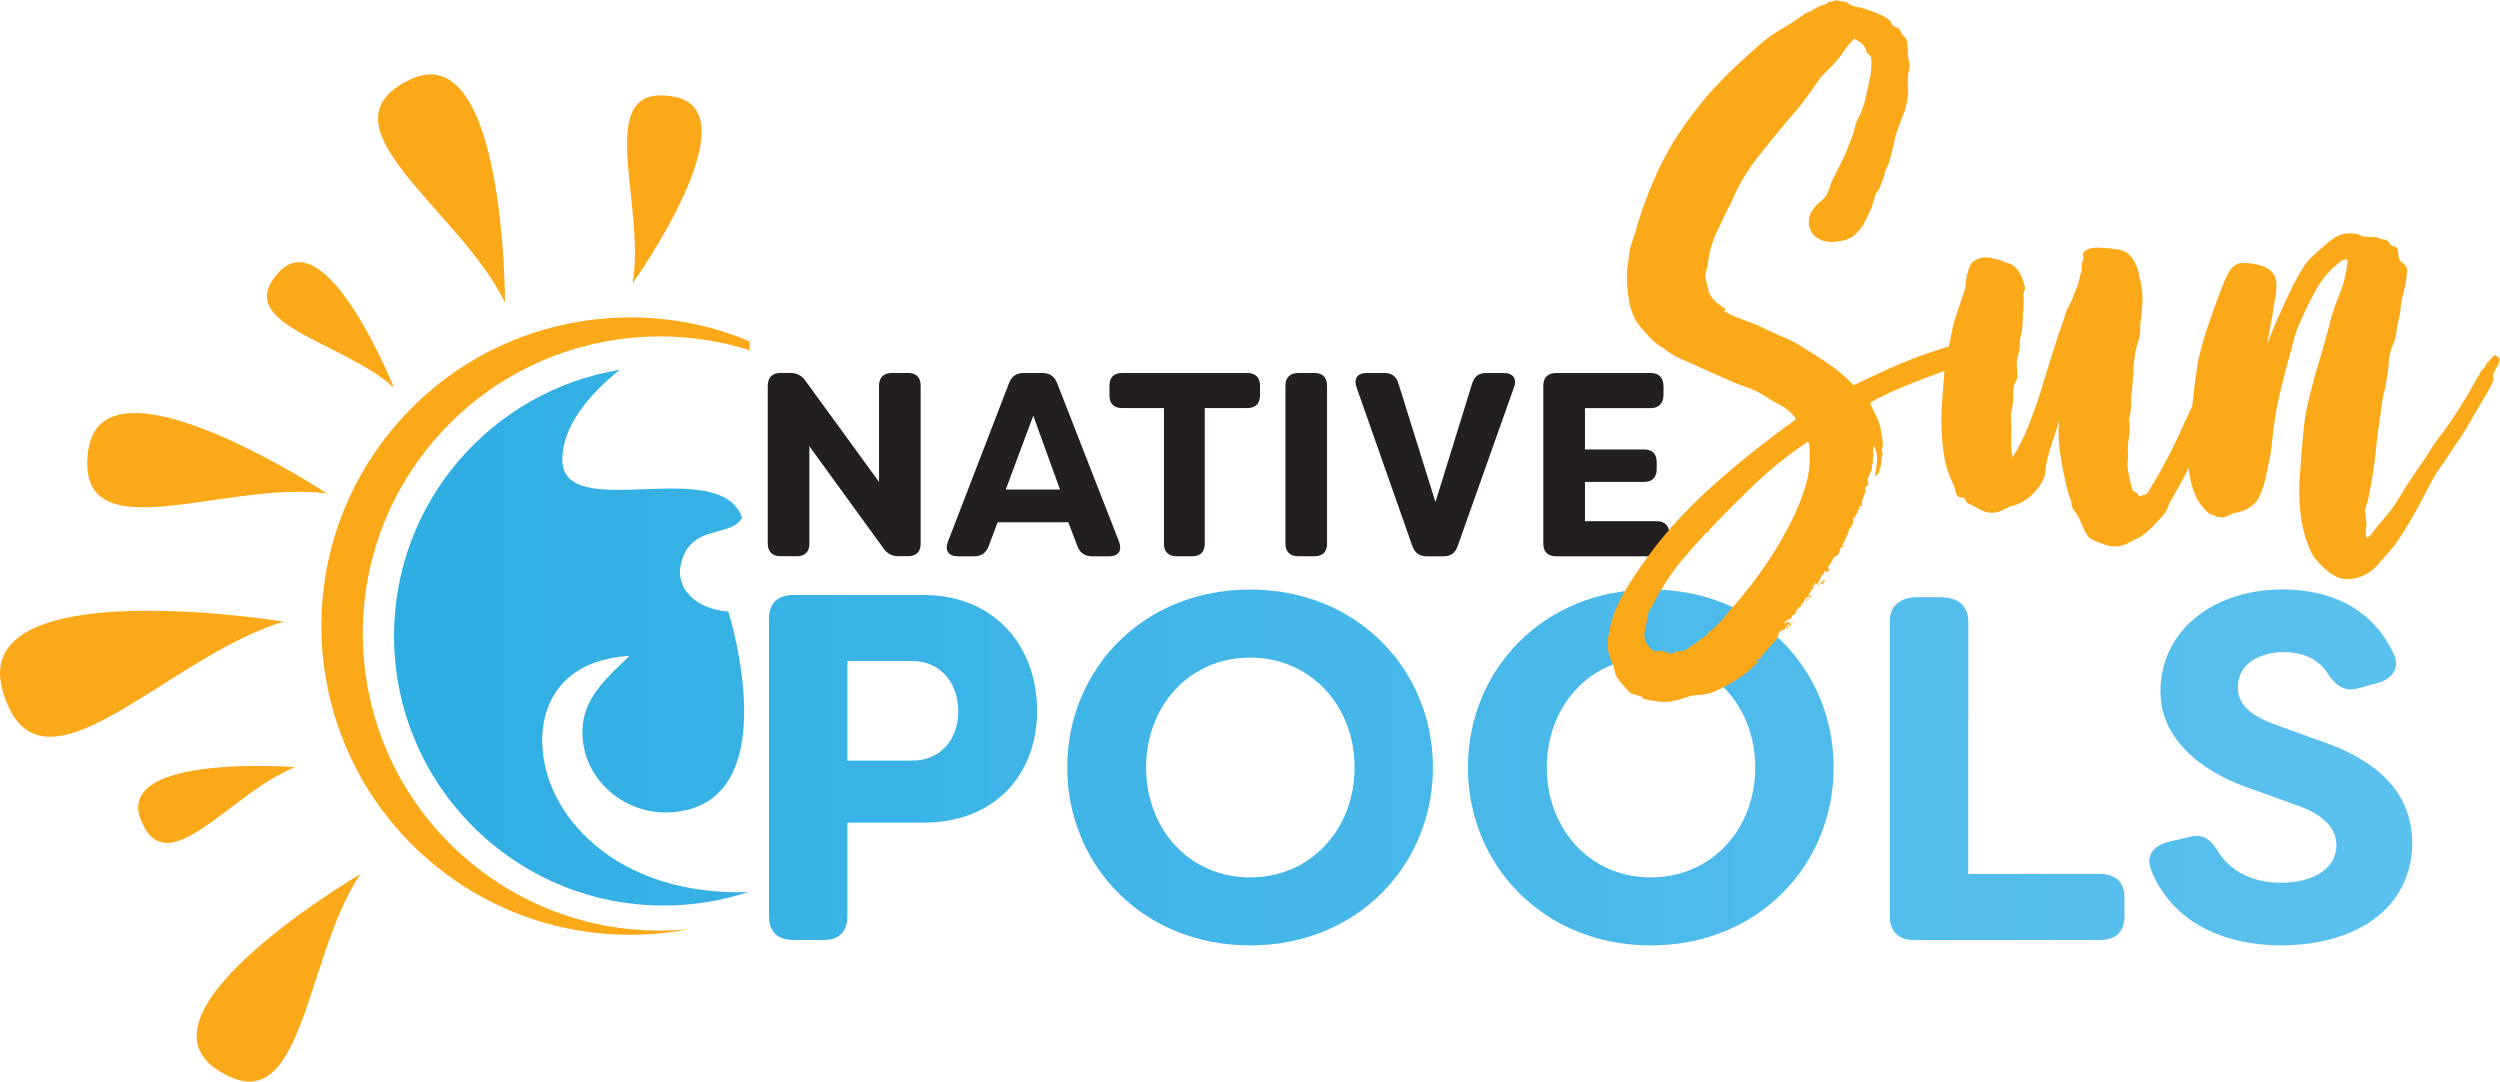 <svg xmlns="http://www.w3.org/2000/svg" xmlns:xlink="http://www.w3.org/1999/xlink" id="Layer_1" data-name="Layer 1" viewBox="0 0 579.18 250.57"><defs><style> .cls-1 { fill: none; } .cls-2 { fill: #fba919; } .cls-3 { fill: url(#linear-gradient-5); } .cls-4 { fill: url(#linear-gradient-6); } .cls-5 { fill: url(#linear-gradient-4); } .cls-6 { fill: url(#linear-gradient-3); } .cls-7 { fill: url(#linear-gradient-2); } .cls-8 { fill: #231f20; } .cls-9 { fill: url(#linear-gradient); } </style><linearGradient id="linear-gradient" x1="544.67" y1="177.81" x2="23.49" y2="177.81" gradientUnits="userSpaceOnUse"><stop offset="0" stop-color="#5ac0ee"></stop><stop offset="1" stop-color="#2bace2"></stop></linearGradient><linearGradient id="linear-gradient-2" x1="444.74" y1="147.75" x2="65.66" y2="147.75" xlink:href="#linear-gradient"></linearGradient><linearGradient id="linear-gradient-3" x1="544.67" y1="177.81" x2="23.49" y2="177.81" xlink:href="#linear-gradient"></linearGradient><linearGradient id="linear-gradient-4" x1="544.67" y1="177.81" x2="23.49" y2="177.81" xlink:href="#linear-gradient"></linearGradient><linearGradient id="linear-gradient-5" x1="544.67" y1="177.81" x2="23.49" y2="177.81" xlink:href="#linear-gradient"></linearGradient><linearGradient id="linear-gradient-6" x1="594.12" y1="178.06" x2="-418" y2="178.06" xlink:href="#linear-gradient"></linearGradient></defs><path class="cls-8" d="M210.38,86.41h-3.76c-1.88,0-2.97,1.03-2.97,2.91v22.32l-17.05-23.42c-.91-1.27-2-1.82-3.58-1.82h-2.18c-1.88,0-2.97,1.03-2.97,2.91v36.64c0,1.88,1.09,2.91,2.97,2.91h3.76c1.88,0,2.91-1.03,2.91-2.91v-22.57l17.17,23.66c.85,1.27,2,1.82,3.52,1.82h2.18c1.88,0,2.91-1.03,2.91-2.91v-36.64c0-1.88-1.03-2.91-2.91-2.91Z"></path><polygon class="cls-1" points="233.01 113.41 245.56 113.41 239.37 96.3 233.01 113.41"></polygon><polygon class="cls-1" points="233.01 113.41 245.56 113.41 239.37 96.3 233.01 113.41"></polygon><path class="cls-8" d="M259.27,125.54l-14.38-36.82c-.61-1.52-1.7-2.31-3.4-2.31h-4.31c-1.7,0-2.85.79-3.4,2.31l-14.19,36.82c-.73,2,.12,3.34,2.31,3.34h3.82c1.64,0,2.73-.79,3.34-2.37l2.06-5.52h16.38l2.12,5.58c.61,1.58,1.76,2.31,3.4,2.31h3.94c2.18,0,3.03-1.33,2.31-3.34ZM233.01,113.41l6.37-17.11,6.19,17.11h-12.56Z"></path><path class="cls-8" d="M288.94,86.41h-29c-1.88,0-2.91,1.03-2.91,2.91v2.31c0,1.88,1.03,2.91,2.91,2.91h9.71v31.42c0,1.88,1.03,2.91,2.91,2.91h3.64c1.88,0,2.91-1.03,2.91-2.91v-31.42h9.83c1.88,0,2.97-1.03,2.97-2.91v-2.31c0-1.88-1.09-2.91-2.97-2.91Z"></path><path class="cls-8" d="M304.53,86.41h-3.76c-1.88,0-2.97,1.03-2.97,2.91v36.64c0,1.88,1.09,2.91,2.97,2.91h3.76c1.88,0,2.91-1.03,2.91-2.91v-36.64c0-1.88-1.03-2.91-2.91-2.91Z"></path><path class="cls-8" d="M348.38,86.41h-4.06c-1.7,0-2.79.79-3.28,2.49l-8.49,27.42-8.55-27.42c-.49-1.7-1.58-2.49-3.28-2.49h-4.13c-2.12,0-3.03,1.33-2.31,3.34l12.92,36.76c.61,1.64,1.7,2.37,3.34,2.37h3.88c1.64,0,2.73-.73,3.28-2.37l13.04-36.76c.73-2-.18-3.34-2.37-3.34Z"></path><path class="cls-1" d="M289.61,152.34c-14.16,0-24.09,11.3-24.09,25.46s9.93,25.46,24.09,25.46,24.21-11.3,24.21-25.46-10.05-25.46-24.21-25.46Z"></path><path class="cls-1" d="M211.39,153.14h-15.07v23.07h15.07c6.39,0,10.62-5.02,10.62-11.42s-4.23-11.65-10.62-11.65Z"></path><path class="cls-1" d="M382.44,152.34c-14.16,0-24.09,11.3-24.09,25.46s9.93,25.46,24.09,25.46,24.21-11.3,24.21-25.46-10.05-25.46-24.21-25.46Z"></path><path class="cls-9" d="M213.78,137.84h-30.03c-3.54,0-5.6,1.94-5.6,5.48v68.97c0,3.54,2.06,5.48,5.6,5.48h7.08c3.54,0,5.48-1.94,5.48-5.48v-21.7h17.47c17.01,0,26.49-11.42,26.49-25.92s-9.36-26.83-26.49-26.83ZM211.39,176.21h-15.07v-23.07h15.07c6.39,0,10.62,5.02,10.62,11.65s-4.23,11.42-10.62,11.42Z"></path><path class="cls-7" d="M125.61,171.61c0-10.16,5.98-18.8,20.22-19.66-5.61,5.37-10.9,10.07-10.9,17.56,0,11.57,10.25,18.99,19.61,18.72,28.68-.8,14.21-46.53,14.21-46.53-7.69-.64-12.52-5.45-10.9-11.46,2.4-8.91,11.39-5.62,14.08-10.27-5.08-14.76-41.65,1.57-41.65-13.49,0-7.71,6.12-15.05,13.3-20.8-29.65,4.86-52.29,30.61-52.29,61.64,0,34.49,27.97,62.47,62.47,62.47,6.82,0,13.38-1.1,19.52-3.12-30.54.98-47.66-18.01-47.66-35.07Z"></path><path class="cls-6" d="M289.61,136.58c-25.01,0-42.36,18.73-42.36,41.22s17.36,41.22,42.36,41.22,42.36-18.73,42.36-41.22-17.36-41.22-42.36-41.22ZM289.61,203.27c-14.16,0-24.09-11.3-24.09-25.46s9.93-25.46,24.09-25.46,24.21,11.3,24.21,25.46-10.05,25.46-24.21,25.46Z"></path><path class="cls-5" d="M537.17,171.52l-10.39-3.77c-7.08-2.63-8.34-5.71-8.34-8.56,0-5.25,4.91-8.11,10.62-8.11,4.8,0,8.34,1.83,10.39,5.25,1.94,2.74,3.88,4,7.08,3.08l4.57-1.26c3.43-1.03,5.02-3.65,3.31-6.97-4.34-9.14-13.13-14.62-25.58-14.62-15.64,0-28.32,9.14-28.32,23.75.11,12.33,11.76,19.41,21.24,22.5l10.39,3.77c6.05,2.06,9.14,5.25,9.14,9.25,0,5.25-5.14,8.68-12.9,8.68-6.74,0-11.76-2.85-14.39-7.08-1.83-2.97-3.54-4.34-6.74-3.54l-4.91,1.14c-3.54.91-5.37,3.31-3.88,6.74,4.22,10.62,15.07,17.24,30.03,17.24,17.01,0,30.37-8.34,30.37-23.98-.23-10.05-6.05-18.27-21.7-23.52Z"></path><path class="cls-3" d="M382.44,136.58c-25.01,0-42.36,18.73-42.36,41.22s17.36,41.22,42.36,41.22,42.36-18.73,42.36-41.22-17.36-41.22-42.36-41.22ZM382.44,203.27c-14.16,0-24.09-11.3-24.09-25.46s9.93-25.46,24.09-25.46,24.21,11.3,24.21,25.46-10.05,25.46-24.21,25.46Z"></path><path class="cls-2" d="M146.57,65.62s28.44-39.93,9.42-43.24c-19.02-3.31-6.28,24.58-9.42,43.24Z"></path><path class="cls-2" d="M94.95,18.46c-22.11,10.57,11.58,30.05,22.05,51.65,0,0,.06-62.23-22.05-51.65Z"></path><path class="cls-2" d="M91.26,89.81s-15.53-38.85-26.69-26.72c-11.16,12.13,14.75,15.86,26.69,26.72Z"></path><path class="cls-2" d="M75.72,114.31s-51.99-34.19-55.28-9.91c-3.29,24.29,31.48,6.81,55.28,9.91Z"></path><path class="cls-2" d="M32.6,189.86c5.95,15.37,20.74-6.22,35.77-12.13,0,0-41.72-3.24-35.77,12.13Z"></path><path class="cls-2" d="M50.16,247.71c20.33,13.69,20.02-25.23,33.32-45.21,0,0-53.65,31.52-33.32,45.21Z"></path><path class="cls-2" d="M.65,160.15c8.24,28.07,37.62-7.92,65.07-16.14,0,0-73.31-11.93-65.07,16.14Z"></path><path class="cls-2" d="M90.71,99.65c-25.07,30.52-20.64,75.61,9.88,100.67,17.13,14.06,38.83,18.84,59.02,14.94-17.54,1.73-35.73-3.24-50.42-15.3-29.37-24.12-33.63-67.5-9.51-96.87,18.39-22.39,47.97-30.19,74.01-21.94v-2.06c-28.41-11.94-62.42-4.47-82.98,20.57Z"></path><path class="cls-4" d="M486.58,202.47h-30.6v-36.13h.02v-22.39c0-3.54-2.31-5.6-6.51-5.6h-5.16c-4.21,0-6.51,2.06-6.51,5.6v11.54s0,0,0,0v56.81c0,3.54,2.06,5.48,5.6,5.48h43.16c3.54,0,5.6-1.94,5.6-5.48v-4.34c0-3.54-2.06-5.48-5.6-5.48Z"></path><path class="cls-8" d="M383.88,120.75h-13.24s-3.45,0-3.45,0v-9.1h13.71c1.88,0,2.91-1.09,2.91-2.97v-1.64c0-1.88-1.03-2.91-2.91-2.91h-13.71v-9.58h15.29c1.88,0,2.91-1.18,2.91-3.21v-1.77c0-2.03-1.03-3.15-2.91-3.15h-21.97c-1.88,0-2.97,1.03-2.97,2.91v36.64c0,1.88,1.09,2.91,2.97,2.91h23.36c1.88,0,2.91-1.18,2.91-3.21v-1.77c0-2.03-1.03-3.15-2.91-3.15Z"></path><g><path class="cls-2" d="M422.07,135.29h.37v-.35c-.25-.23-.46-.23-.65,0-.02.03-.04.04-.06.06.05-.04.1-.06.16-.06,0,.23.06.35.18.35Z"></path><path class="cls-2" d="M422.62,134.76c.12,0,.18-.11.18-.35-.62,0-.83.06-.65.17.18.12.28.23.28.35,0-.11.06-.17.18-.17Z"></path><path class="cls-2" d="M421.24,135.46c-.18.12-.16.17.09.17.12-.11.21-.26.28-.44.03-.08.07-.14.11-.19-.15.15-.28.13-.39-.07.12.23.09.41-.09.52Z"></path><path class="cls-2" d="M421.72,135.01s0,0,.01-.01c0,0,0,0-.01.01Z"></path><path class="cls-2" d="M417.82,140.35c-.05-.14-.06-.31-.03-.49-.03.11-.07.19-.15.23-.12.06-.06.15.18.26Z"></path><path class="cls-2" d="M417.82,139.67c-.02.06-.02.13-.03.19.01-.06.03-.11.03-.19Z"></path><path class="cls-2" d="M411.72,147.85l.18-.17c-.12,0-.18.06-.18.17Z"></path><path class="cls-2" d="M578.36,82.4c-.25-.23-.62-.06-1.11.52-.49.58-.86.99-1.11,1.22-.25.58-.55,1.05-.92,1.4s-.62.7-.74,1.05c-1.48,2.68-3.08,5.38-4.8,8.12-1.73,2.74-3.51,5.27-5.36,7.59-.62.93-1.29,1.98-2.03,3.14-.74,1.16-1.54,2.36-2.4,3.58-.86,1.22-1.66,2.42-2.4,3.58-.74,1.16-1.36,2.15-1.85,2.97-.74,1.28-1.6,2.5-2.59,3.66-.99,1.16-1.91,2.27-2.77,3.32-.25.35-.53.73-.83,1.13-.31.41-.71.73-1.2.96,0-.23-.03-.46-.09-.7-.06-.23-.09-.52-.09-.87,0-.23.03-.46.09-.7.06-.23.09-.52.09-.87,0-.23-.03-.52-.09-.87-.06-.35-.09-.7-.09-1.05-.25-.81-.18-1.72.18-2.7.37-.99.62-2.01.74-3.05.62-3.02,1.08-6.08,1.39-9.16.31-3.08.71-6.14,1.2-9.16.12-1.86.49-3.9,1.11-6.11.12-.93.28-1.95.46-3.05.18-1.1.28-2.12.28-3.05.25-1.51.58-2.71,1.02-3.58.43-.87.71-2.12.83-3.75l.74-3.32c.12-1.63.4-3.29.83-4.97.43-1.69.71-3.34.83-4.97,0-.7-.31-1.25-.92-1.66-.62-.41-.99-.96-1.11-1.66,0-1.05-.12-1.69-.37-1.92-.12-.23-.31-.35-.55-.35s-.49-.11-.74-.35c-.25-.23-.43-.44-.55-.61-.12-.17-.31-.38-.55-.61-.49,0-.9-.06-1.2-.17-.31-.11-.59-.23-.83-.35-.62-.11-1.54-.17-2.77-.17-.37,0-.8-.11-1.29-.35-.49-.23-.86-.35-1.11-.35-1.73-.23-3.11-.06-4.16.52-1.05.58-2,1.28-2.86,2.09l-2.96,2.62c-.99.93-1.79,1.95-2.4,3.05-.62,1.11-1.23,2.18-1.85,3.23-2.47,5-4.56,9.72-6.28,14.14l1.29-6.81c.12-1.28.31-2.47.55-3.58.25-1.1.37-2.24.37-3.4,0-1.98-.86-3.34-2.59-4.1-1.73-.76-3.69-1.07-5.91-.96-1.11.35-1.94,1.02-2.49,2.01-.55.99-1.08,2.12-1.57,3.4-1.11,2.91-2.12,5.7-3.05,8.38-.92,2.68-1.76,5.53-2.49,8.55-.37,2.21-.68,4.36-.92,6.46-.16,1.4-.33,2.83-.49,4.28-1.19,2.65-2.35,5.18-3.48,7.59-1.91,4.07-4.1,8.09-6.56,12.04-.13.47-.4.76-.83.87-.43.12-.9.29-1.39.52-.25-.58-.55-.93-.92-1.05-.37-.11-.62-.35-.74-.7-.25-.93-.46-1.83-.65-2.71-.18-.87-.34-1.77-.46-2.71,0-.35.03-.73.09-1.13.06-.41.09-.84.09-1.31-.12-1.4-.06-2.76.18-4.1.25-1.34.25-2.71,0-4.1.25-.93.4-1.86.46-2.79.06-.93.09-1.86.09-2.79.25-1.86.4-3.69.46-5.5.06-1.8.28-3.58.65-5.32.25-.93.49-1.8.74-2.62.25-.81.3-1.69.18-2.62.25-1.63.43-3.43.55-5.41.12-1.98-.12-4.07-.74-6.28-.25-1.51-.77-2.85-1.57-4.01-.8-1.16-1.88-1.86-3.23-2.09-.25,0-.68-.06-1.29-.17-.62-.11-1.17-.17-1.66-.17-2.96-.35-4.74.12-5.36,1.4.25.47.31.85.18,1.13-.12.29-.25.67-.37,1.13v1.4c-.25.7-.46,1.51-.65,2.44-.18.93-.52,1.86-1.02,2.79-.25.93-.65,1.89-1.2,2.88-.55.99-.96,2.01-1.2,3.05-.99,2.68-1.91,5.44-2.77,8.29-.86,2.85-1.73,5.64-2.59,8.38-.86,2.74-1.82,5.44-2.86,8.12-1.05,2.68-2.31,5.18-3.79,7.5-.25-1.51-.34-3.11-.28-4.8.06-1.68.03-3.4-.09-5.15.12-.58.25-1.22.37-1.92.12-.7.18-1.34.18-1.92v-1.22c0-.58.06-1.16.18-1.74.25-.46.46-.9.65-1.31.18-.41.21-.9.09-1.48,0-.7-.03-1.37-.09-2.01-.06-.64.03-1.31.28-2.01.25-.81.37-1.57.37-2.27s.06-1.34.18-1.92c.25-.93.4-1.75.46-2.44.06-.7.09-1.45.09-2.27,0-.46.03-.9.09-1.31.06-.41.09-.84.09-1.31v-2.62c0-.35.06-.64.18-.87.12-.23.18-.46.18-.7-.74-3.61-2.28-5.58-4.62-5.93-.62-.35-1.57-.67-2.86-.96-1.29-.29-2.37-.26-3.23.09-.99.35-1.64.85-1.94,1.48-.31.64-.59,1.43-.83,2.36l-.37,2.97c-.37,1.28-.77,2.5-1.2,3.66-.43,1.16-.77,2.21-1.02,3.14-.37.93-.65,1.92-.83,2.97-.18,1.05-.4,2.15-.65,3.32-.04.16-.07.31-.11.47-.27.08-.54.15-.81.23-2.71.82-5.33,1.72-7.85,2.71-2.53.99-4.96,2.04-7.3,3.14-2.34,1.11-4.37,2.07-6.1,2.88-1.97-2.09-4.13-3.9-6.47-5.41-2.34-1.51-4.74-3.02-7.21-4.54-1.23-.58-2.53-1.16-3.88-1.74-1.36-.58-2.71-1.22-4.06-1.92-1.36-.58-2.77-1.13-4.25-1.66-1.48-.52-2.83-1.13-4.06-1.83,0-.23.06-.35.18-.35s.18-.06.18-.17c-.99-.58-1.88-1.25-2.68-2.01-.8-.76-1.32-1.77-1.57-3.05l-.55-2.44c0-.35.06-.73.18-1.13.12-.41.25-.9.37-1.48.25-2.68.95-5.26,2.12-7.77,1.17-2.5,2.37-4.97,3.6-7.42,1.48-3.49,3.45-6.81,5.91-9.95,2.46-3.14,4.99-6.22,7.57-9.25,1.35-1.51,2.59-3.02,3.69-4.54,1.11-1.51,2.22-3.08,3.33-4.71l2.77-2.79c.98-1.05,1.82-2.09,2.49-3.14.68-1.05,1.51-2.03,2.49-2.97.86.47,1.48.87,1.85,1.22.37.35.68.82.92,1.4v.35c.12.35.34.61.65.79.31.17.46.38.46.61.12.58.15,1.19.09,1.83-.06.64-.09,1.19-.09,1.66l-.92,4.36c-.37,2.33-1.23,4.77-2.59,7.33-.25,1.28-.59,2.47-1.02,3.58-.43,1.11-.9,2.3-1.39,3.58l-3.33,6.63c-.37,1.51-.86,2.68-1.48,3.49-.49.47-1.02.93-1.57,1.4-.55.47-.96.93-1.2,1.4-.62.82-.92,1.72-.92,2.71s.25,1.86.74,2.62c.49.76,1.26,1.34,2.31,1.74,1.04.41,2.31.5,3.79.26,1.85-.23,3.29-.9,4.34-2.01,1.04-1.1,1.82-2.3,2.31-3.58.49-.93.86-1.75,1.11-2.44.25-.7.49-1.51.74-2.44.12-.46.34-.87.65-1.22.31-.35.52-.81.65-1.4.37-.7.65-1.45.83-2.27.18-.81.52-1.69,1.02-2.62.37-1.28.68-2.41.92-3.4.25-.99.49-2.06.74-3.23.49-1.51,1.04-3.02,1.66-4.54.62-1.51.98-2.97,1.11-4.36.12-.58.15-1.25.09-2.01-.06-.76-.09-1.37-.09-1.83,0-.81.09-1.54.28-2.18.18-.64.21-1.25.09-1.83-.25-.93-.37-1.95-.37-3.05s-.12-1.95-.37-2.53l-.92-1.05-.55-1.05c-.12-.23-.37-.41-.74-.52-.37-.11-.68-.29-.92-.52l-.74-1.22c-.74-.58-1.69-1.1-2.86-1.57-1.17-.46-2.31-.87-3.42-1.22-1.36-.23-2.28-.46-2.77-.7-.25-.23-.55-.44-.92-.61s-.86-.26-1.48-.26c-.74-.23-1.2-.26-1.39-.09s-.59.26-1.2.26c-.25.12-.43.26-.55.44-.12.17-.37.26-.74.26-.99.35-1.73.7-2.22,1.05-.49.35-1.11.64-1.85.87-1.73,1.28-3.6,2.5-5.63,3.67-2.03,1.16-3.85,2.5-5.45,4.01-2.83,2.44-5.57,5-8.22,7.68-2.65,2.68-5.08,5.53-7.3,8.55-3.08,4.07-5.67,8.38-7.76,12.92-2.1,4.54-3.82,9.25-5.17,14.14-.25.7-.49,1.43-.74,2.18-.25.76-.43,1.43-.55,2.01l-.55,4.54c-.12,2.21.03,4.51.46,6.89.43,2.39,1.2,4.28,2.31,5.67.86,1.05,1.72,2.04,2.59,2.97.86.93,1.91,1.75,3.14,2.44,1.11.93,2.4,1.72,3.88,2.36,1.48.64,2.83,1.25,4.06,1.83l5.91,2.62,2.77,1.22c.61.23,1.17.44,1.66.61.49.17,1.04.38,1.66.61.98.35,1.94.82,2.86,1.4.92.58,1.88,1.16,2.86,1.75,2.46,1.16,4.13,2.5,4.99,4.01-6.9,4.89-13.55,10.21-19.95,15.97-6.41,5.76-11.89,12.02-16.44,18.76-1.6,2.21-3.08,4.63-4.43,7.24-1.36,2.62-2.22,5.27-2.59,7.94-.12.35-.18.76-.18,1.22v1.4c0,.81.12,1.57.37,2.27.25.7.49,1.34.74,1.92.25.58.4,1.1.46,1.57.06.46.21.93.46,1.4.98,1.4,2.09,2.68,3.33,3.84.62.11,1.04.23,1.29.35.25.11.68.23,1.29.35,0,.23.03.35.09.35s.09.06.09.17c.86.23,2,.44,3.42.61,1.41.17,2.62.15,3.6-.09,1.11-.23,2.03-.5,2.77-.79.74-.29,1.6-.5,2.59-.61h.92c1.72-.23,3.2-.67,4.43-1.31,1.23-.64,2.52-1.37,3.88-2.18,1.11-.7,2.09-1.43,2.96-2.18.86-.76,1.66-1.48,2.4-2.18-.49,0-.74.06-.74.17-.12-.23-.12-.32,0-.26.12.06.12-.03,0-.26h.74c.61-.93,1.32-1.8,2.12-2.62.8-.82,1.45-1.57,1.94-2.27v-.52c.12-.11.31-.11.55,0-.25-.23-.28-.49-.09-.79.18-.29.4-.32.65-.09.12-.11.09-.17-.09-.17s-.28-.11-.28-.35c.37.12.65.09.83-.09s.4-.38.65-.61h-.55c.49-.11.74-.11.74,0,.25-.23.18-.35-.18-.35.37,0,.55-.23.55-.7.25.47.21.79-.09.96-.31.17-.4.38-.28.61.25-.35.52-.7.83-1.05.31-.35.46-.7.46-1.05-.12.12-.18.26-.18.44s-.12.32-.37.44c0-.23-.12-.41-.37-.52-.25,0-.46.06-.65.17-.18.12-.34.17-.46.17.12-.35.46-.64,1.02-.87.55-.23.83-.52.83-.87,0-.11.06-.17.18-.17s.18.06.18.17c0-.23.09-.38.28-.44.18-.06.28-.14.28-.26-.12,0-.18-.06-.18-.17l-.18-.17.37.17.18-.17c.25-.23.25-.29,0-.17-.25.12-.37.12-.37,0,.25-.11.49-.32.74-.61.25-.29.49-.44.74-.44.12-.11.12-.14,0-.09-.12.06-.18.03-.18-.09.12-.11.18-.23.18-.35s.12-.17.37-.17c0,0,0,.01,0,.02.05-.22.14-.45.28-.72.31-.58.71-.81,1.2-.7,0,.23-.12.38-.37.44-.25.06-.43.26-.55.61.62-.46,1.11-.93,1.48-1.4-.25,0-.4.03-.46.09-.06.06-.22.09-.46.09,0-.11.06-.17.18-.17s.12-.11,0-.35h-.18l.18-.17.18.17c.12-.58.43-1.05.92-1.4,0-.23-.06-.35-.18-.35s-.12-.11,0-.35c.12.12.25.17.37.17.25,0,.28-.06.09-.17-.18-.11-.16-.29.09-.52l.18.35.55-.35c.12-.23.15-.38.09-.44-.06-.06.03-.15.28-.26v.35c0-.46.12-.87.37-1.22.25-.35.49-.64.74-.87h-.18v-.17c.25-.23.4-.2.46.09.06.29.15.32.28.09-.12,0-.18-.06-.18-.17.37,0,.68-.23.92-.7-.25,0-.37.06-.37.17s-.06.12-.18,0c.12-.11.12-.29,0-.52.24-.23.43-.49.55-.79.12-.29.31-.55.55-.79v-.35c.12-.11.24-.17.37-.17s.06-.11-.18-.35h.55c.49-.35.77-.73.83-1.13.06-.41.21-.79.46-1.13.12.12.21.12.28,0,.06-.11.21-.17.46-.17,0-.11-.09-.15-.28-.09-.18.06-.28-.03-.28-.26.37-.58.61-.87.74-.87-.25-.23-.25-.38,0-.44.24-.06.31-.2.18-.44.24-.11.28-.15.09-.09-.18.06-.22-.03-.09-.26.24.12.37.03.37-.26v-.61c.12.12.21,0,.28-.35.06-.35.15-.58.28-.7,0,.12.03.17.09.17.06,0,.09-.06.09-.17.37-.58.52-1.02.46-1.31-.06-.27.02-.63.25-1.07.03.08.15.23.4.46-.25-.35-.18-.73.18-1.13.37-.41.43-.73.18-.96.49,0,.65-.11.46-.35-.18-.23-.16-.41.09-.52l.37.17c0-.23.03-.41.09-.52.06-.11.09-.23.09-.35-.12-.11-.12-.29,0-.52.12-.46.31-.96.55-1.48.25-.52.31-1.08.18-1.66.62-.35.83-.7.65-1.05-.18-.35-.22-.64-.09-.87.25-.58.49-1.13.74-1.66.25-.52.31-1.07.18-1.66.25-.11.34-.29.28-.52-.06-.23-.03-.52.09-.87-.12-.11-.16-.09-.09.09.06.17.03.15-.09-.09.25-.23.31-.64.18-1.22-.12-.58-.06-1.16.18-1.75.62,1.28.83,2.59.65,3.93-.18,1.34-.34,2.47-.46,3.4.12-.23.37-.52.74-.87s.43-.58.18-.7c.37-.58.55-1.22.55-1.92s.12-1.34.37-1.92c-.25-.58-.31-.99-.18-1.22.12-.23.18-.46.18-.7,0-.7-.06-1.4-.18-2.09-.12-.7-.25-1.4-.37-2.09-.25-1.05-.62-2.03-1.11-2.97-.49-.93-.92-1.86-1.29-2.79,1.11-.7,2.56-1.45,4.34-2.27,1.78-.81,3.63-1.6,5.54-2.36,1.91-.76,3.82-1.48,5.73-2.18.55-.2,1.08-.39,1.6-.57,0,.19-.03.37-.03.57-.12,1.86-.28,3.87-.46,6.02-.18,2.15-.25,4.36-.18,6.63.06,2.27.28,4.51.65,6.72.37,2.21,1.05,4.25,2.03,6.11.24.58.43,1.16.55,1.75.12.58.3.99.55,1.22.25.23.74.35,1.48.35.24.47.49.87.74,1.22l1.11.52c.61.35,1.32.73,2.12,1.13.8.41,1.57.61,2.31.61.98,0,1.72-.15,2.22-.44.49-.29,1.05-.55,1.66-.79.25-.23.52-.35.83-.35s.71-.11,1.2-.35c1.48-.58,2.8-1.48,3.97-2.7,1.17-1.22,2-2.53,2.49-3.93.12-.58.21-1.25.28-2.01.06-.76.21-1.54.46-2.36.37-1.51.83-3.02,1.39-4.54.55-1.51.95-2.91,1.2-4.19-.25,2.91-.09,5.99.46,9.25.55,3.26,1.2,6.17,1.94,8.73.37.7.55,1.46.55,2.27.25.47.58.99,1.02,1.57.43.58.77,1.22,1.02,1.92.25.58.49,1.13.74,1.66.25.52.55,1.08.92,1.66.37.47,1.02.87,1.94,1.22.92.35,1.69.64,2.31.87,1.72.47,3.26.38,4.62-.26,1.35-.64,2.46-1.19,3.33-1.66.62-.46,1.11-.84,1.48-1.13.37-.29.74-.61,1.11-.96.86-.93,1.69-1.83,2.49-2.7.8-.87,1.32-1.83,1.57-2.88.74-1.28,1.41-2.47,2.03-3.58.61-1.1,1.17-2.12,1.66-3.05.29-.58.57-1.15.86-1.71.02.28.04.56.07.83.25,2.09.74,3.96,1.48,5.59.74,1.63,1.78,3.03,3.14,4.19.37.12.68.23.92.35.24.12.55.23.92.35.98.23,1.69.23,2.12,0,.43-.23.95-.46,1.57-.7l2.03-.52c1.97-.7,3.32-1.8,4.06-3.32.74-1.51,1.29-3.26,1.66-5.24.25-1.16.49-2.33.74-3.49.25-1.16.43-2.38.55-3.67.37-4.07.95-7.82,1.76-11.26.8-3.43,1.69-6.83,2.68-10.21.25-1.16.52-2.27.83-3.32.31-1.05.71-2.09,1.2-3.14.98-2.33,2.15-4.74,3.51-7.24,1.35-2.5,3.02-4.57,4.99-6.2.25-.23.58-.52,1.02-.87.43-.35.95-.46,1.57-.35-.25,2.91-.92,5.7-2.03,8.38-1.11,2.68-1.97,5.41-2.59,8.2-.74,2.79-1.45,5.27-2.12,7.42-.68,2.15-1.39,4.74-2.12,7.77-.74,2.79-1.23,5.73-1.48,8.81-.25,3.08-.49,6.14-.74,9.16-.25,3.03-.18,6.11.18,9.25.37,3.14,1.17,6.05,2.4,8.73.24.58.65,1.2,1.2,1.83.55.64,1.08,1.19,1.57,1.66.61.58,1.17,1.05,1.66,1.4.49.35,1.11.7,1.85,1.05.62.23,1.17.35,1.66.35h1.29c2.46-.35,4.43-1.34,5.91-2.97,1.48-1.63,2.89-3.26,4.25-4.89.98-1.4,1.97-2.91,2.96-4.54.98-1.63,1.94-3.32,2.86-5.06.92-1.74,1.82-3.43,2.68-5.06.86-1.63,1.78-3.08,2.77-4.36,1.23-1.86,2.46-3.69,3.69-5.5,1.23-1.8,2.34-3.63,3.33-5.5.74-1.28,1.54-2.62,2.4-4.01.86-1.4,1.6-2.79,2.22-4.19,0-.23-.03-.49-.09-.79-.06-.29-.03-.55.09-.79.24-.46.61-1.19,1.11-2.18.49-.99.31-1.6-.55-1.83ZM413.76,144.71c0,.06.02.1.05.13-.14-.04-.23-.13-.23-.31l.18.17ZM418.47,111.99c-.8,2.74-1.82,5.38-3.05,7.94-3.82,7.8-8.81,15.07-14.96,21.82-.62.81-1.29,1.63-2.03,2.44-.74.82-1.6,1.57-2.59,2.27-.25.47-.62.85-1.11,1.13-.49.29-.99.67-1.48,1.13-.62.35-1.14.7-1.57,1.05-.43.35-.83.64-1.2.87-.37.11-.77.17-1.2.17s-.77.06-1.02.17c-.25.11-.4.2-.46.26-.06.06-.16.09-.28.09-.62.11-1.23,0-1.85-.35-.62-.35-1.36-.35-2.22,0-.49-.23-.99-.64-1.48-1.22-.49-.58-.8-1.22-.92-1.92-.12-.46-.12-.99,0-1.57.12-.58.24-1.16.37-1.74l.55-2.97c.61-.81,1.11-1.63,1.48-2.44.37-.81.86-1.69,1.48-2.62,1.35-2.33,2.96-4.6,4.8-6.81,1.85-2.21,3.76-4.36,5.73-6.46l.18.17c.25-.23.37-.46.37-.7,3.57-3.72,7.14-7.3,10.72-10.73,3.57-3.43,7.63-6.66,12.19-9.69v.35h.18c.37,3.49.15,6.61-.65,9.34Z"></path></g></svg>